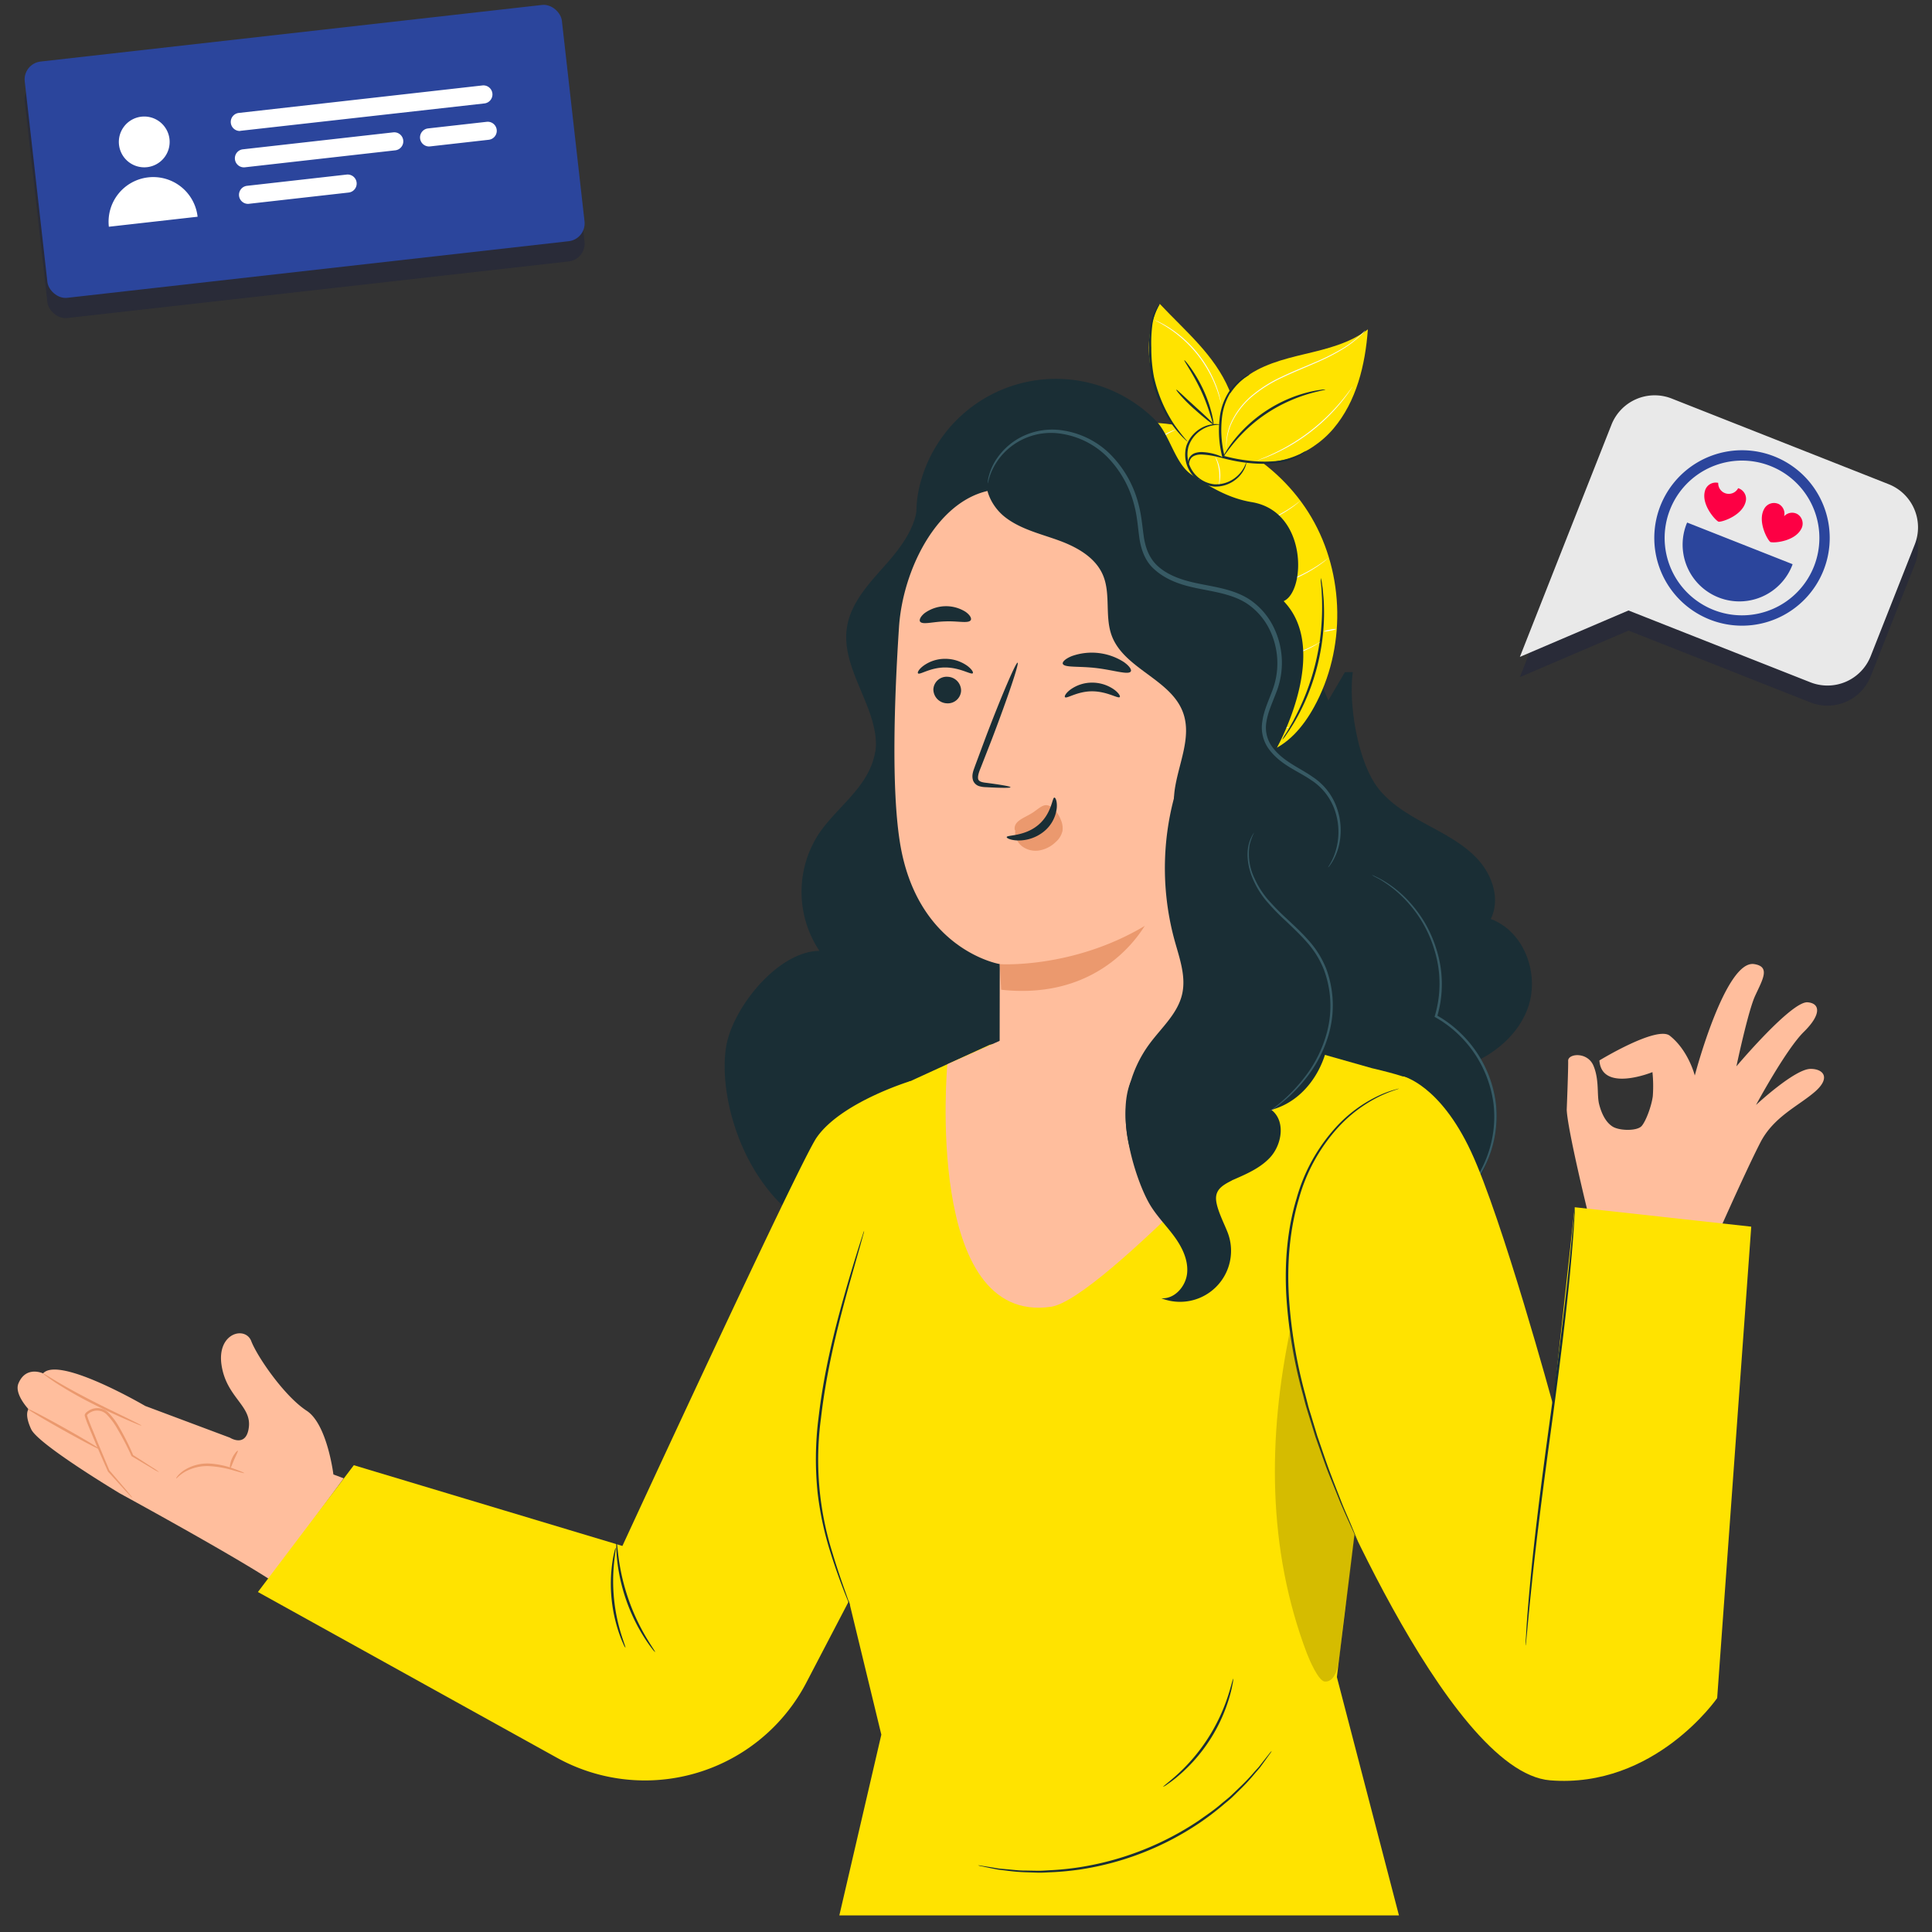 <svg xmlns="http://www.w3.org/2000/svg" viewBox="0 0 826 826"><rect x="0" y="0" width="826" height="826" fill="#333333" stroke="none"/><defs><style>.cls-2{fill:#ffbe9d}.cls-3{fill:#eb996e}.cls-4{fill:#1a2e35}.cls-5{fill:#375a64}.cls-6{fill:#ffe300}.cls-11{opacity:.2;mix-blend-mode:multiply}.cls-12{fill:#000a49}.cls-13{fill:#2b459c}</style></defs><g style="isolation:isolate"><g id="Layer_5" data-name="Layer 5"><path class="cls-2" d="M1315 580.38s24.58-15 30.12-10.56c8 6.34 10.66 17 10.66 17s13-49.52 25.37-47.64c7.11 1.08 3.62 6.61.43 13.57-3 6.45-8 30.14-8 30.14s23.49-27.87 30.4-27.37c5.34.39 6.11 5.09-1.57 12.63s-20.45 31.26-20.45 31.26 16.46-15.34 23.26-15.42c5.42-.07 8.92 3.7 1.9 9.79s-17.63 10.66-23.3 21.68c-7 13.59-21.87 47.45-21.87 47.45l-52.1-18.45s-8.48-34.56-8.82-43c0 0 .71-17.75.61-20.91s8.28-4 10.83 2.1 1.39 12.43 2.42 16.46 2.87 7.78 5.82 9.58 10.45 1.93 12.37-.3 4.24-8.72 4.75-12.72a58.18 58.18 0 00-.15-10.3s-21.68 8.88-22.68-4.99zM729.51 741.66L693.3 728.1s-36.86-21.59-43.69-13.92c0 0-7.29-3.47-10.53 4.3-1.87 4.51 4.32 11 4.32 11s-1.93 2 1.13 8.57 38 27.48 38 27.48 45.49 24.8 63.88 36.67l31.74-43.17-4.41-1.65s-2.62-21.51-11.43-27.24c-9.58-6.25-21.14-23.14-23.68-29.75s-14.76-3.56-12.72 10.18 12.72 17.3 11.7 26.46-8.1 4.63-8.1 4.63z" transform="translate(-631.2 -127)"/><path class="cls-3" d="M674 746.68c-.14.25-7.19-3.43-15.75-8.22s-15.38-8.9-15.24-9.15 7.2 3.43 15.76 8.22 15.38 8.89 15.23 9.15zm17.67-10.18c-.06.13-2.53-.87-6.49-2.59s-9.39-4.19-15.27-7.19a167.82 167.82 0 01-14.66-8.38c-1.81-1.2-3.25-2.19-4.2-2.93a6.67 6.67 0 01-1.44-1.23c.1-.14 2.33 1.33 6 3.52s8.9 5.08 14.75 8.08 11.22 5.56 15.1 7.46 6.28 3.13 6.21 3.26z" transform="translate(-631.2 -127)"/><path class="cls-3" d="M699.29 756.44a21.43 21.43 0 01-3.21-1.74l-8.53-5.09-.1-.06-.05-.11a119.66 119.66 0 00-6.15-11.77 28.28 28.28 0 00-4.6-6.09 5.8 5.8 0 00-7.13-.53 3.59 3.59 0 00-1.14 1 .67.67 0 01.08.25l.15.45c.09.29.2.6.31.9.44 1.21.92 2.4 1.39 3.57 1 2.33 1.88 4.59 2.77 6.76l4.9 11.68-.07-.11c3 3.49 5.43 6.37 7.28 8.53l1.94 2.37a3.64 3.64 0 01.62.89 4.27 4.27 0 01-.79-.73l-2.11-2.23-7.54-8.3v-.06c-1.51-3.38-3.23-7.3-5.07-11.62-.91-2.17-1.85-4.43-2.83-6.76-.47-1.17-1-2.36-1.4-3.59-.12-.31-.23-.61-.33-.94l-.16-.49a3 3 0 01-.11-.72 2.34 2.34 0 01.74-1.08 6.79 6.79 0 01.87-.65 6.82 6.82 0 018.37.63 28.94 28.94 0 014.77 6.37 107 107 0 016 12L688 749l8.36 5.38a23.23 23.23 0 012.93 2.06zm36.3.35c-.05.15-1.74-.32-4.45-1.09a44.64 44.64 0 00-10.7-1.89 19.63 19.63 0 00-10.32 2.53c-2.38 1.42-3.43 2.87-3.57 2.74s.77-1.7 3.17-3.37a18.5 18.5 0 0110.74-3 36 36 0 0110.91 2.29c2.63.94 4.27 1.66 4.22 1.79z" transform="translate(-631.2 -127)"/><path class="cls-3" d="M732.87 747.23c.24.18-.66 1.75-1.53 3.76s-1.44 3.73-1.73 3.67-.18-2 .76-4.1 2.28-3.51 2.5-3.33z" transform="translate(-631.2 -127)"/><path class="cls-4" d="M941.55 575.1c2.5-17.06 22.37-41.53 40-41.55a45.42 45.42 0 01-.38-49.92c6.79-10.16 17.73-17.62 22.37-28.88 5.25-12.73 1.22-27.12 1.72-40.84.74-20.1 11.19-38.45 21.37-55.9 9.32-16 20.69-33.5 39-37.42 11.61-2.49 23.64 1.18 34.54 5.82 52.15 22.21 92.7 69 106.62 123.06 3.33 12.94 5.56 26.94 14.58 36.93 9.54 10.59 26.27 16.34 29.13 30.19 2.06 9.93-4.32 19.92-3.36 30 .8 8.45 16.63 33.09 20.28 40.79 6.29 13.27 4 27.6-2.39 40.81s-22.69 26.08-37.16 29.67L1066.23 604c-15.21 8.66-30.36 42.15-47.81 44.21s-38.76 9.65-55.56-8.73c-17.6-19.25-23.81-47.31-21.31-64.38z" transform="translate(-631.2 -127)"/><path class="cls-4" d="M1209.56 414.34c-1.81 13.52 1.9 35.89 9.29 47.44 5 7.76 13.25 12.8 21.41 17.24s16.73 8.69 22.92 15.55 9.51 17.12 5.38 25.33c14.56 5.43 21.09 24 15.75 38.32s-20 24-35.3 26.87L1182.35 565l-14.64-85 38.48-65.62" transform="translate(-631.2 -127)"/><path class="cls-5" d="M1217.74 501.07a7.45 7.45 0 011.31.56 38.73 38.73 0 013.64 1.9 48.16 48.16 0 0111.68 9.74 53.7 53.7 0 016.23 8.64 54.32 54.32 0 014.85 11.35 48.94 48.94 0 01.18 28.39l-.24-.61a49.32 49.32 0 0110.85 8.24 50.55 50.55 0 0114.54 29.72 48.69 48.69 0 01-4.78 26.68 50.08 50.08 0 01-11 14.73 41.37 41.37 0 01-3.88 3.16 9.81 9.81 0 01-1.45 1 10.93 10.93 0 011.33-1.13c.9-.69 2.16-1.81 3.72-3.29a51.85 51.85 0 0010.56-14.76 48.45 48.45 0 004.48-26.24 49.88 49.88 0 00-14.27-29.15 48.92 48.92 0 00-10.61-8.07l-.36-.21.12-.4a48.42 48.42 0 00-.07-27.82 52.41 52.41 0 00-10.72-19.8 50.25 50.25 0 00-11.36-9.88c-1.46-1-2.74-1.54-3.53-2a9 9 0 01-1.22-.75z" transform="translate(-631.2 -127)"/><path class="cls-6" d="M1020.53 589.17s-29.79 9.06-40.23 24.24c-7.39 10.75-83 174.54-83 174.54l-114.83-34.52-41 54.21 127.74 70.81a77.82 77.82 0 0076.05-.34 77.81 77.81 0 0030.67-31.72l32.48-62.23z" transform="translate(-631.2 -127)"/><path class="cls-6" d="M990.05 945.9l17.95-77.27-13.59-56.1c-8.74-28.89-16.23-75.95-6.73-113.85l31.75-109 34.91-16 79.89-13.74c3.07 1 83.53 23.75 83.53 23.75 11.14 2.58 15.61 4.36 15.61 4.36l9.23 59.66-27.76 98.29-12.08 98 26.54 101.9z" transform="translate(-631.2 -127)"/><path class="cls-2" d="M1036.22 582l23.16-10.36 104.41 1.36 24.7 14.33s-86.26 95.21-107.91 98.36c-54.45 7.95-44.36-103.69-44.36-103.69z" transform="translate(-631.2 -127)"/><path class="cls-6" d="M1231.09 587.17s15.64 3.52 29 32.12 35.08 108.2 35.08 108.2l9.27-84.35 75.48 8.3L1365.35 853s-26.71 38.74-71.4 35.16-101.41-144.83-101.41-144.83z" transform="translate(-631.2 -127)"/><path class="cls-4" d="M1283.43 830.49a1.86 1.86 0 010-.49c0-.38 0-.85.06-1.43.09-1.34.2-3.17.33-5.48.29-4.77.86-11.65 1.65-20.15 1.57-17 4.45-40.4 8-66.19s6.52-49.18 8.28-66.14c.89-8.48 1.57-15.35 2-20.1q.33-3.46.53-5.47c.07-.57.12-1 .16-1.42a1.71 1.71 0 01.1-.48 2.24 2.24 0 010 .49c0 .38 0 .85-.06 1.42l-.33 5.49c-.29 4.76-.85 11.65-1.64 20.14-1.58 17-4.46 40.41-8 66.21s-6.52 49.16-8.28 66.13c-.88 8.48-1.56 15.35-2 20.1q-.33 3.46-.52 5.47c-.07.57-.12 1-.17 1.42a1.55 1.55 0 01-.11.48zm-384.84.96a5.44 5.44 0 01-.84-1.51 45.59 45.59 0 01-1.75-4.35 65 65 0 01-3-30.59 42.47 42.47 0 01.89-4.6 5.13 5.13 0 01.53-1.64c.17 0-.29 2.43-.68 6.33a77 77 0 002.93 30.24c1.17 3.79 2.08 6.05 1.92 6.12zm12.7 1.87a7.76 7.76 0 01-1.34-1.51c-.81-1-1.89-2.53-3.15-4.47A77.75 77.75 0 01895 793.5a53.63 53.63 0 01-.31-5.46 7.4 7.4 0 01.11-2c.18 0 .31 2.84.94 7.38a90.29 90.29 0 0011.7 33.58c2.32 3.9 3.99 6.21 3.85 6.32zm89.36-180.12a8.54 8.54 0 01-.38 1.64l-1.27 4.63c-1.16 4.11-2.8 9.89-4.81 17-3.92 14.36-9.38 34.31-12 56.9a132.58 132.58 0 004.88 57.44c2.13 7.13 4.15 12.82 5.54 16.75l1.59 4.53a8.43 8.43 0 01.49 1.61 11.24 11.24 0 01-.69-1.53q-.66-1.67-1.78-4.47c-1.5-3.89-3.63-9.54-5.87-16.68a136.74 136.74 0 01-5.57-25.64 138.89 138.89 0 01.36-32.13c2.63-22.7 8.22-42.66 12.33-57 2.09-7.17 3.88-12.93 5.14-16.91.62-1.91 1.11-3.44 1.48-4.57a11 11 0 01.56-1.57zm211.1 132.8a1.9 1.9 0 01-.27-.5l-.71-1.49c-.63-1.4-1.51-3.34-2.63-5.8s-2.54-5.6-4.07-9.23l-5-12.4c-1.78-4.61-3.5-9.75-5.46-15.23-.86-2.78-1.75-5.66-2.67-8.62l-1.38-4.51c-.44-1.53-.82-3.1-1.23-4.69a206.08 206.08 0 01-7.14-41.94c-.93-15.1.51-29.69 4.36-42.26a75 75 0 0116.72-30.3 58.3 58.3 0 0118.85-13.82 43.63 43.63 0 016-2.22l1.59-.45a2.15 2.15 0 01.56-.11 3.61 3.61 0 01-.53.22l-1.56.54a53.5 53.5 0 00-5.87 2.39 59.62 59.62 0 00-18.47 13.95 75.06 75.06 0 00-16.34 30.07c-3.76 12.48-5.16 26.93-4.24 41.93a208.78 208.78 0 007 41.76c.4 1.57.81 3.13 1.2 4.67s.91 3 1.36 4.51c.9 3 1.77 5.83 2.61 8.61 1.92 5.47 3.59 10.62 5.33 15.24s3.38 8.77 4.8 12.44 2.84 6.73 3.9 9.28 1.85 4.46 2.44 5.88c.25.63.45 1.14.62 1.54a2 2 0 01.23.54z" transform="translate(-631.2 -127)"/><path d="M1183 694.72c-9.87 46.68-10 94.71 7 139.3 1 2.58 4.89 11.78 7.65 11.92 3.51.17 5.17-4.19 5.78-7.65 1.24-7.11 2-18.8 3.25-25.91 1.57-8.9 3.68-29.5 3.68-29.5s-8.16-18.68-11.75-28.69c-6.66-18.59-12.29-36.33-15.4-58" transform="translate(-631.2 -127)" fill="#736100" opacity=".3"/><path class="cls-4" d="M1174.92 875.58a7.51 7.51 0 01-.78 1.22l-2.43 3.38-1.77 2.43c-.68.86-1.49 1.74-2.32 2.72a81.66 81.66 0 01-5.91 6.42l-3.63 3.56c-1.27 1.22-2.74 2.34-4.18 3.58a119 119 0 01-9.67 7.35 124.44 124.44 0 01-51.5 20.07 120.83 120.83 0 01-12.09 1.14c-1.9.06-3.74.22-5.5.18l-5.08-.16a79.8 79.8 0 01-8.69-.73c-1.28-.15-2.47-.26-3.56-.43l-3-.59-4.07-.85a6.22 6.22 0 01-1.4-.37 8.06 8.06 0 011.44.16l4.1.65 3 .5c1.08.15 2.27.22 3.54.35 2.55.19 5.44.62 8.66.57l5 .09c1.75 0 3.58-.17 5.46-.25a120.09 120.09 0 0012-1.23 126.7 126.7 0 0051.09-19.91c3.46-2.46 6.82-4.71 9.67-7.21 1.44-1.22 2.9-2.31 4.18-3.51s2.49-2.37 3.65-3.49a83.91 83.91 0 006-6.27c.85-1 1.68-1.82 2.38-2.66l1.84-2.36 2.57-3.25a7.74 7.74 0 011-1.1zm-16.47-30.89a9.29 9.29 0 01-.27 2.21 51.7 51.7 0 01-1.42 5.9 70.25 70.25 0 01-21.55 33.26 50.56 50.56 0 01-4.81 3.71 8.92 8.92 0 01-1.91 1.15c-.11-.16 2.48-2 6.23-5.41a78 78 0 0021.33-32.93c1.6-4.82 2.21-7.93 2.4-7.89z" transform="translate(-631.2 -127)"/><path class="cls-6" d="M1121.68 307.68c28.26.19 55.91 16.14 70.21 40.52s14.75 56.3 1.13 81.06c-4.64 8.45-11.32 16.44-20.49 19.38 3.12-48.43-16.18-97.86-51.31-131.36" transform="translate(-631.2 -127)"/><path class="cls-6" d="M1154.76 315c-4.2-8.72.29-19.64 7.77-25.79s17.24-8.62 26.66-10.87 19.17-4.59 26.82-10.52c-1.1 15.17-4.87 30.78-14.69 42.4s-26.83 18.08-40.85 12.18" transform="translate(-631.2 -127)"/><path class="cls-6" d="M1164.48 325c-6.44 2.71-14.13 1-19.89-2.94s-9.9-9.87-13.28-16c-4.16-7.52-7.43-15.64-8.54-24.15s.06-17.48 4.27-25c11.09 11.81 23.3 21.74 29.64 36.65 3.73 8.76 3.27 22.8-.72 31.44" transform="translate(-631.2 -127)"/><path class="cls-4" d="M1195.89 374.1a15.53 15.53 0 01.55 2.82c.15.91.31 2 .41 3.34s.3 2.8.33 4.45a89.43 89.43 0 01-.2 11.62 94.34 94.34 0 01-6.57 27.61 90.72 90.72 0 01-5.05 10.47c-.78 1.46-1.61 2.71-2.3 3.82s-1.33 2-1.88 2.8a14.61 14.61 0 01-1.76 2.27 14.72 14.72 0 011.42-2.5c.5-.77 1.09-1.73 1.72-2.87s1.42-2.4 2.14-3.88a101.12 101.12 0 004.8-10.46 100.21 100.21 0 006.51-27.35 104.66 104.66 0 00.43-11.51c0-1.64-.12-3.12-.17-4.42s-.15-2.43-.24-3.34a14.11 14.11 0 01-.14-2.87zm-6.33-54.32a13.53 13.53 0 01-2.24 1.79 24.68 24.68 0 01-7.32 2.83c-6.51 1.48-15.93 1.17-25.86-1.48l-.3-.07-.06-.31c-.14-.6-.28-1.25-.43-1.91a45.4 45.4 0 01-.67-15.07 25.75 25.75 0 014.25-11.55 21.59 21.59 0 016-5.74 17.09 17.09 0 012.73-1.35 15.88 15.88 0 01-2.5 1.69 22.89 22.89 0 00-5.62 5.82 25.63 25.63 0 00-3.91 11.26 46.26 46.26 0 00.74 14.73c.15.64.29 1.28.42 1.87l-.36-.38c9.74 2.62 19 3 25.41 1.78a26.91 26.91 0 007.27-2.47 16.46 16.46 0 012.45-1.44z" transform="translate(-631.2 -127)"/><path class="cls-4" d="M1197.86 293.53c0 .2-3 .62-7.61 2a65.76 65.76 0 00-8 3 64.53 64.53 0 00-17.25 11.28 67.41 67.41 0 00-5.88 6.12c-3.11 3.71-4.69 6.29-4.86 6.18a8.47 8.47 0 011-1.88 42.67 42.67 0 013.29-4.77 57.79 57.79 0 015.8-6.36 59.72 59.72 0 0117.58-11.52 57.51 57.51 0 018.14-2.78 45 45 0 015.69-1.12 8.67 8.67 0 012.1-.15z" transform="translate(-631.2 -127)"/><path class="cls-4" d="M1164.05 324.74s0 .22-.08.61a9.1 9.1 0 01-.54 1.68 13.12 13.12 0 01-4 5.06 13.89 13.89 0 01-9.1 2.94 13.71 13.71 0 01-11.91-17.38 13.91 13.91 0 016-7.43 13.19 13.19 0 016.17-1.91 9.14 9.14 0 011.76.1c.4.06.6.11.6.14s-.85 0-2.32.17a13.72 13.72 0 00-5.81 2.13 13.44 13.44 0 00-5.5 7.09 12.9 12.9 0 0011.05 16.12 13.46 13.46 0 008.6-2.57 13.8 13.8 0 004.08-4.64c.7-1.32.89-2.14 1-2.11z" transform="translate(-631.2 -127)"/><path class="cls-4" d="M1139.49 325.25c-.09.1-.7-1.1.26-2.68a4.59 4.59 0 012.4-1.88 8.87 8.87 0 013.62-.38c5.06.36 8.73 2.33 8.6 2.56s-3.84-1.17-8.67-1.5c-2.39-.25-4.46.38-5.34 1.63s-.7 2.24-.87 2.25zM1127 256.94c.2.09-2.23 3-3.09 8.67a60.41 60.41 0 00-.48 10.05 66 66 0 001.08 12.26 60.75 60.75 0 008.65 20.51c1.65 2.35 3.1 4.18 4.12 5.42s1.67 1.85 1.62 1.91-2.88-2.23-6.34-6.9a57 57 0 01-9.08-20.73 62 62 0 01-1-12.47 54.5 54.5 0 01.72-10.18 20.44 20.44 0 012.31-6.51 7.58 7.58 0 011.49-2.03zm10.54 24.06c.11-.08 1.25 1.2 2.85 3.46a60.22 60.22 0 015.38 9.39 56.49 56.49 0 013.56 10.22c.64 2.7.82 4.4.69 4.43-.33.08-1.7-6.63-5.21-14.21s-7.56-13.12-7.27-13.29z" transform="translate(-631.2 -127)"/><path class="cls-4" d="M1134.11 293.59c.22-.18 3.63 3.27 8.1 7.28s8 7.37 7.81 7.6-4-2.78-8.52-6.82-7.62-7.87-7.39-8.06z" transform="translate(-631.2 -127)"/><path d="M1187.12 341.11s-.09.11-.29.29l-.89.75a37.91 37.91 0 01-3.46 2.57 51.85 51.85 0 01-26.71 8.77 40 40 0 01-4.31 0l-1.16-.09a1.91 1.91 0 01-.41-.05h1.58c1 0 2.48 0 4.29-.11a55.06 55.06 0 0026.56-8.73c1.52-1 2.72-1.82 3.52-2.45l.94-.69a1.24 1.24 0 01.34-.26zm11.93 24.51s-.09.11-.29.29-.59.48-.9.75c-.78.65-2 1.53-3.48 2.55a58.11 58.11 0 01-26.54 9.57c-1.81.17-3.28.25-4.3.25h-1.58a1.91 1.91 0 01.41-.05l1.16-.08c1 0 2.48-.16 4.28-.38a62.17 62.17 0 0026.41-9.52c1.52-1 2.73-1.82 3.54-2.43l.94-.69a1.86 1.86 0 01.35-.26zm-3.31 35.75a4.66 4.66 0 01-.86.64 28.85 28.85 0 01-2.49 1.49 39.82 39.82 0 01-18.4 4.81 26.46 26.46 0 01-2.91-.08 5.18 5.18 0 01-1-.13 4.89 4.89 0 011.06 0c.68 0 1.67 0 2.89-.05a44.53 44.53 0 0018.27-4.78c1.09-.55 2-1 2.55-1.37a5.86 5.86 0 01.89-.53zm6.87-5.46a10 10 0 01-2.73.74 9.51 9.51 0 01-2.82.32 10.05 10.05 0 012.74-.74 9.44 9.44 0 012.81-.32zm-20.1 42.03a13.7 13.7 0 01-4.62.24 13.87 13.87 0 01-4.54-.91c0-.12 2.05.31 4.57.49s4.58.06 4.59.18zM1144.08 332a13.16 13.16 0 01-2.7 1.73 12.52 12.52 0 01-2.91 1.36 12.07 12.07 0 012.7-1.73 12.52 12.52 0 012.91-1.36zM1134 310.77a27.38 27.38 0 00-11 7.79 6.9 6.9 0 011.16-1.64 19.83 19.83 0 013.59-3.29 20.5 20.5 0 014.28-2.31 6.81 6.81 0 011.97-.55zm18.26 23.54a21 21 0 00-1.56-12.05 5.37 5.37 0 01.91 1.6 16 16 0 011.18 4.26 15.49 15.49 0 01-.06 4.42 5.3 5.3 0 01-.47 1.77zm62.67-66.05a25.23 25.23 0 01-2.22 2.36 45.42 45.42 0 01-7 5.39 87.76 87.76 0 01-11.65 6c-4.51 2-9.57 4-14.69 6.43a57.49 57.49 0 00-13.43 8.57 34 34 0 00-7.89 10.27 24.64 24.64 0 00-2.4 8.4c-.18 2.08 0 3.23-.1 3.23s0-.28-.07-.83a17.2 17.2 0 010-2.41 24.14 24.14 0 012.3-8.52 33.68 33.68 0 017.9-10.43 57.19 57.19 0 0113.51-8.66c5.14-2.46 10.2-4.43 14.71-6.4a93.41 93.41 0 0011.65-5.92 48.18 48.18 0 007-5.26c.76-.71 1.35-1.27 1.72-1.66s.66-.56.66-.56zm-5.48 24.03a1.84 1.84 0 01-.27.46c-.25.39-.53.81-.84 1.27-.73 1.11-1.87 2.66-3.35 4.51a80.09 80.09 0 01-29 22.52c-2.16 1-3.94 1.7-5.19 2.13l-1.44.5a3.24 3.24 0 01-.51.15 1.67 1.67 0 01.48-.23l1.41-.58c1.23-.47 3-1.23 5.12-2.24a84.49 84.49 0 0028.91-22.44c1.51-1.82 2.68-3.33 3.45-4.41l.9-1.22c.21-.28.32-.42.33-.42zm-84.54-28.46a39.46 39.46 0 016.14 3.25 50.89 50.89 0 0120.51 25.92 39.18 39.18 0 011.76 6.72 2.29 2.29 0 01-.15-.46c-.11-.42-.23-.86-.36-1.34a47.87 47.87 0 00-1.53-4.82 52.85 52.85 0 00-20.39-25.74 49.92 49.92 0 00-4.35-2.59l-1.22-.65c-.27-.19-.42-.27-.41-.29z" transform="translate(-631.2 -127)" fill="#fafafa"/><path class="cls-4" d="M1023.33 340c.79 10.73-6.3 20.32-13.44 28.38s-15.09 16.44-16.63 27.1c-2.74 18.88 15.74 36.41 11.93 55.1-2 10-10.24 18.07-11.71 28.19-1.41 9.78 3.84 19.36 10.34 26.82s14 6.36 19.78 14.4a80.94 80.94 0 0024.95 22.18c20.72 11.34 45.58-5.07 55.57-8" transform="translate(-631.2 -127)"/><path class="cls-4" d="M1180 384c9.54-4.16 10.29-38.38-13.66-42.33-9.61-1.59-17.62-6.28-25.7-11.72-7.15-4.81-9.27-17-15.33-23.17a60 60 0 00-100.83 27.5c-3.48 13.87-1.11 30.26 9.82 39.48 12.69 10.69 31.49 8.32 47.75 5s34.65-6.61 48.22 2.94c8.18 5.75 12.88 15.12 17.88 23.78s11.28 17.52 20.74 20.77c0 0 7.2 16.93 1.32 28.72s6.92-8.32 6.92-8.32 23.33-41.48 2.87-62.64" transform="translate(-631.2 -127)"/><path class="cls-2" d="M1058.64 624.17c-.13-22.34 0-85.07 0-85s-35.49-6-42.74-52.31c-3.61-23-2.37-60.81-.35-91.68 1.81-27.79 20.29-61.84 48-58.85l86.41 22.05a16.28 16.28 0 0114.52 16.62l-5.26 214.6z" transform="translate(-631.2 -127)"/><path class="cls-4" d="M1030.25 421.69a6 6 0 005.72 6 5.68 5.68 0 006.13-5.34 5.94 5.94 0 00-5.7-6 5.69 5.69 0 00-6.15 5.34zm-6.55-6.8c.73.77 5.24-2.55 11.63-2.52s11.07 3.24 11.77 2.46c.34-.35-.41-1.75-2.45-3.24a16.32 16.32 0 00-9.42-2.92 15.67 15.67 0 00-9.26 3c-1.97 1.47-2.64 2.87-2.27 3.22zm62.83 10.18c.73.78 5.25-2.54 11.64-2.51s11.07 3.24 11.76 2.46c.34-.35-.4-1.75-2.45-3.24a16.29 16.29 0 00-9.41-2.93 15.74 15.74 0 00-9.26 3c-1.97 1.48-2.64 2.87-2.28 3.22zm-23.31 38.5c0-.36-3.94-1.05-10.37-1.89-1.64-.18-3.18-.5-3.45-1.62s.3-2.94 1.1-4.83l4.85-12.42c6.74-17.68 11.63-32.23 10.92-32.49s-6.77 13.85-13.51 31.53l-4.65 12.5c-.62 1.85-1.69 3.95-.86 6.4a4.08 4.08 0 002.68 2.39 10.68 10.68 0 002.77.4c6.48.36 10.5.4 10.52.03z" transform="translate(-631.2 -127)"/><path class="cls-3" d="M1058.64 539.21s31.16 2.08 62.07-16.41c-.52.11-17.08 32.2-61.47 27.35zm6.43-57.21c-.76-3.94 3.86-5.21 7.27-7.33s5.35-4.92 8.54-2.5a12.5 12.5 0 013.94 5.52 8.69 8.69 0 01.64 4.52 8.84 8.84 0 01-2.85 4.73 13.36 13.36 0 01-6.94 3.63 9.64 9.64 0 01-7.51-1.76 7.59 7.59 0 01-2.87-7" transform="translate(-631.2 -127)"/><path class="cls-4" d="M1082 468c-1-.07-1.07 6.87-7 11.78s-13.34 4.14-13.39 5.11c-.1.43 1.64 1.35 4.76 1.44a17.26 17.26 0 0011.18-3.87 15 15 0 005.44-9.88c.28-2.86-.49-4.58-.99-4.58zm3.58-57.21c.63 1.74 7 .93 14.51 1.85s13.56 3 14.56 1.42c.44-.74-.61-2.38-3.05-4.07a25.44 25.44 0 00-22.15-2.49c-2.75 1.1-4.14 2.5-3.87 3.29zm-61-18.02c1.13 1.46 5.53 0 10.83-.1 5.29-.24 9.78 1 10.81-.52.46-.73-.25-2.19-2.2-3.57a15.68 15.68 0 00-17.44.5c-1.87 1.49-2.49 2.99-2 3.69z" transform="translate(-631.2 -127)"/><path class="cls-4" d="M1169.54 513.38c-12.73 2.57-13.87-3.92-23.39-12.76a41.84 41.84 0 01-12.8-35.3c1.44-11.37 7.57-22.95 3.63-33.71-5.21-14.24-25.17-18.62-30.47-32.83-3.07-8.25-.31-17.91-3.8-26-3.28-7.61-11.29-12-19.08-14.81s-16.14-4.76-22.69-9.85-10.62-14.68-6.4-21.81a439.11 439.11 0 01101.22 24.59c7.56 2.83 15.5 6.22 20 12.94 4.73 7.11 4.5 16.29 4.1 24.82L1174 513.44" transform="translate(-631.2 -127)"/><path class="cls-5" d="M1199.06 497.83s.2-.17.51-.57a18.34 18.34 0 001.28-1.86 24.7 24.7 0 003.05-8.1 28.41 28.41 0 00-.75-13.67 26.09 26.09 0 00-10.78-14.5c-5.49-3.88-12.65-6.58-17.19-12.74a13.92 13.92 0 01-2.52-10.88c.62-4 2.44-7.87 4-12a34.55 34.55 0 00-.6-27.66 30.35 30.35 0 00-9.39-11.67c-4.15-3.14-9.22-4.76-14.21-5.89s-10-1.81-14.67-3.21-9.06-3.46-12.28-6.72-4.7-7.67-5.33-12.15-1-9.13-2.18-13.47a46.37 46.37 0 00-12.5-21.91 36.63 36.63 0 00-19.68-9.77 29.19 29.19 0 00-17.9 2.72 28.25 28.25 0 00-10.36 9 24.15 24.15 0 00-3.63 7.86 12.35 12.35 0 00-.45 3c.3.13.37-4.34 4.72-10.37a27.87 27.87 0 0127.4-10.72 35.31 35.31 0 0118.73 9.55 45 45 0 0111.86 21.17c1.14 4.2 1.44 8.62 2.07 13.29s2.14 9.67 5.83 13.26 8.3 5.81 13.12 7.26 9.89 2.13 14.8 3.25 9.64 2.66 13.46 5.54a28.39 28.39 0 018.79 10.89 32.75 32.75 0 01.65 26.15c-1.53 4.07-3.39 8.08-4 12.41a15.67 15.67 0 002.92 12.14c5 6.65 12.42 9.23 17.75 12.94a25 25 0 0110.49 13.6 28.33 28.33 0 011 13.2c-1.22 7.3-4.31 10.5-4.01 10.63z" transform="translate(-631.2 -127)"/><path class="cls-4" d="M1138.79 451.8a117.2 117.2 0 00-5.41 77.26c2.1 7.58 5 15.43 3.2 23.09-1.94 8.29-8.87 14.28-13.92 21.13a52.15 52.15 0 0016 76.21c1.34-7.62 8.43-12.81 15.42-16.12s14.71-5.77 20-11.37 6.84-15.88.64-20.51c17.83-4.66 27.94-25.84 24.19-43.88s-18.43-32.3-35.12-40.12" transform="translate(-631.2 -127)"/><path class="cls-4" d="M1157.81 631.68c-3.19 1.74-6.29 3.31-6.68 6.92-.46 4.24 3.61 11.69 5.07 15.7a21.81 21.81 0 01-28.51 27.75c5.71.44 10.55-5.13 11.06-10.83s-2.26-11.2-5.66-15.8-7.52-8.7-10.4-13.64c-5.88-10.06-14.59-37.44-7.88-52.77" transform="translate(-631.2 -127)"/><path class="cls-5" d="M1174 602.2a7.67 7.67 0 011.09-.93c.75-.57 1.82-1.43 3.18-2.57a71.07 71.07 0 0010.41-10.77 54 54 0 009.87-19.68 44.3 44.3 0 00-1.31-26.6 39.42 39.42 0 00-7.32-11.84c-3-3.43-6.23-6.41-9.28-9.32a95.19 95.19 0 01-8.31-8.65 37 37 0 01-5.45-9c-2.59-5.92-2.7-11.42-1.79-14.88a15.67 15.67 0 011.52-3.84 8 8 0 01.78-1.21 27 27 0 00-1.9 5.14 23.8 23.8 0 002.07 14.49 37.5 37.5 0 005.44 8.71 99.69 99.69 0 008.31 8.5c3.06 2.88 6.34 5.87 9.39 9.34a40.27 40.27 0 017.53 12.14 44.92 44.92 0 011.26 27.22 53.84 53.84 0 01-10.22 19.9 65.34 65.34 0 01-10.72 10.65c-1.41 1.09-2.53 1.91-3.31 2.42a7.14 7.14 0 01-1.24.78z" transform="translate(-631.2 -127)"/><g class="cls-11"><rect class="cls-12" x="645.89" y="149.57" width="231.1" height="101.65" rx="7.67" transform="rotate(-6.44 -683.134 5746.647)"/></g><rect class="cls-13" x="645.89" y="140.93" width="231.1" height="101.65" rx="7.67" transform="rotate(-6.44 -683.182 5737.996)"/><path d="M694.57 202.83a19.09 19.09 0 00-16.83 21.11l37.94-4.28a19.08 19.08 0 00-21.11-16.83zm-.49-4.36a10.86 10.86 0 10-12-9.57 10.86 10.86 0 0012 9.57zm39.6-15.47a3.87 3.87 0 01-.43-7.71l104.28-11.77a3.87 3.87 0 01.86 7.69l-104.28 11.71a3.11 3.11 0 01-.43.08zm80.92 6.62a3.87 3.87 0 01-.43-7.71l25.12-2.83a3.86 3.86 0 01.86 7.68L815 189.6zm-79.16 8.93a3.87 3.87 0 01-.43-7.71l64.32-7.25a3.86 3.86 0 01.86 7.68l-64.32 7.26zm1.76 15.61a3.87 3.87 0 01-.43-7.71l42.62-4.81a3.86 3.86 0 11.87 7.68l-42.63 4.81a3.11 3.11 0 01-.43.03z" transform="translate(-631.2 -127)" fill="#fff"/><g class="cls-11"><path class="cls-12" d="M1438.64 342.62L1345.93 306a19.86 19.86 0 00-25.77 11.18l-18.85 47.74-20.31 51.57 46.47-19.89 77.78 30.71a19.87 19.87 0 0025.75-11.18l18.84-47.74a19.86 19.86 0 00-11.2-25.77z" transform="translate(-631.2 -127)"/></g><path d="M1438.64 334l-92.71-36.6a19.86 19.86 0 00-25.77 11.18l-18.85 47.74-20.31 51.53 46.43-19.85 77.78 30.71a19.87 19.87 0 0025.79-11.22l18.84-47.74a19.85 19.85 0 00-11.2-25.75z" transform="translate(-631.2 -127)" fill="#e9e9e9"/><path class="cls-13" d="M1358.35 390.1a37.5 37.5 0 1152.5-19.33 37.5 37.5 0 01-48.65 21.11 38.53 38.53 0 01-3.85-1.78zm33.2-62.29a35.66 35.66 0 00-3.43-1.58 33.08 33.08 0 1018.62 42.92 33.09 33.09 0 00-15.19-41.34z" transform="translate(-631.2 -127)"/><path d="M1401.26 353.2a4.74 4.74 0 00-1.74-6.48 4.64 4.64 0 00-5.54 1 4.66 4.66 0 00-2.23-5.18 4.75 4.75 0 00-6.36 2.15c-2.75 5.13 1.16 12.58 2.53 13.88a.48.48 0 00.38.21c1.84.43 10.2-.44 12.96-5.58zM1360.1 337a4.75 4.75 0 015.7-3.55 4.52 4.52 0 008.52 2.27 4.76 4.76 0 013.18 5.91c-1.5 5.63-9.44 8.4-11.33 8.42a.53.53 0 01-.42-.11c-1.63-1-7.15-7.35-5.65-12.94z" transform="translate(-631.2 -127)" fill="#fd0044"/><path class="cls-13" d="M1352.52 350.41c-.07.19-.17.36-.24.54a24.26 24.26 0 0045.13 17.82c.07-.19.12-.38.19-.56z" transform="translate(-631.2 -127)"/></g><path fill="none" d="M0 0h826v826H0z" id="Layer_7" data-name="Layer 7"/></g></svg>